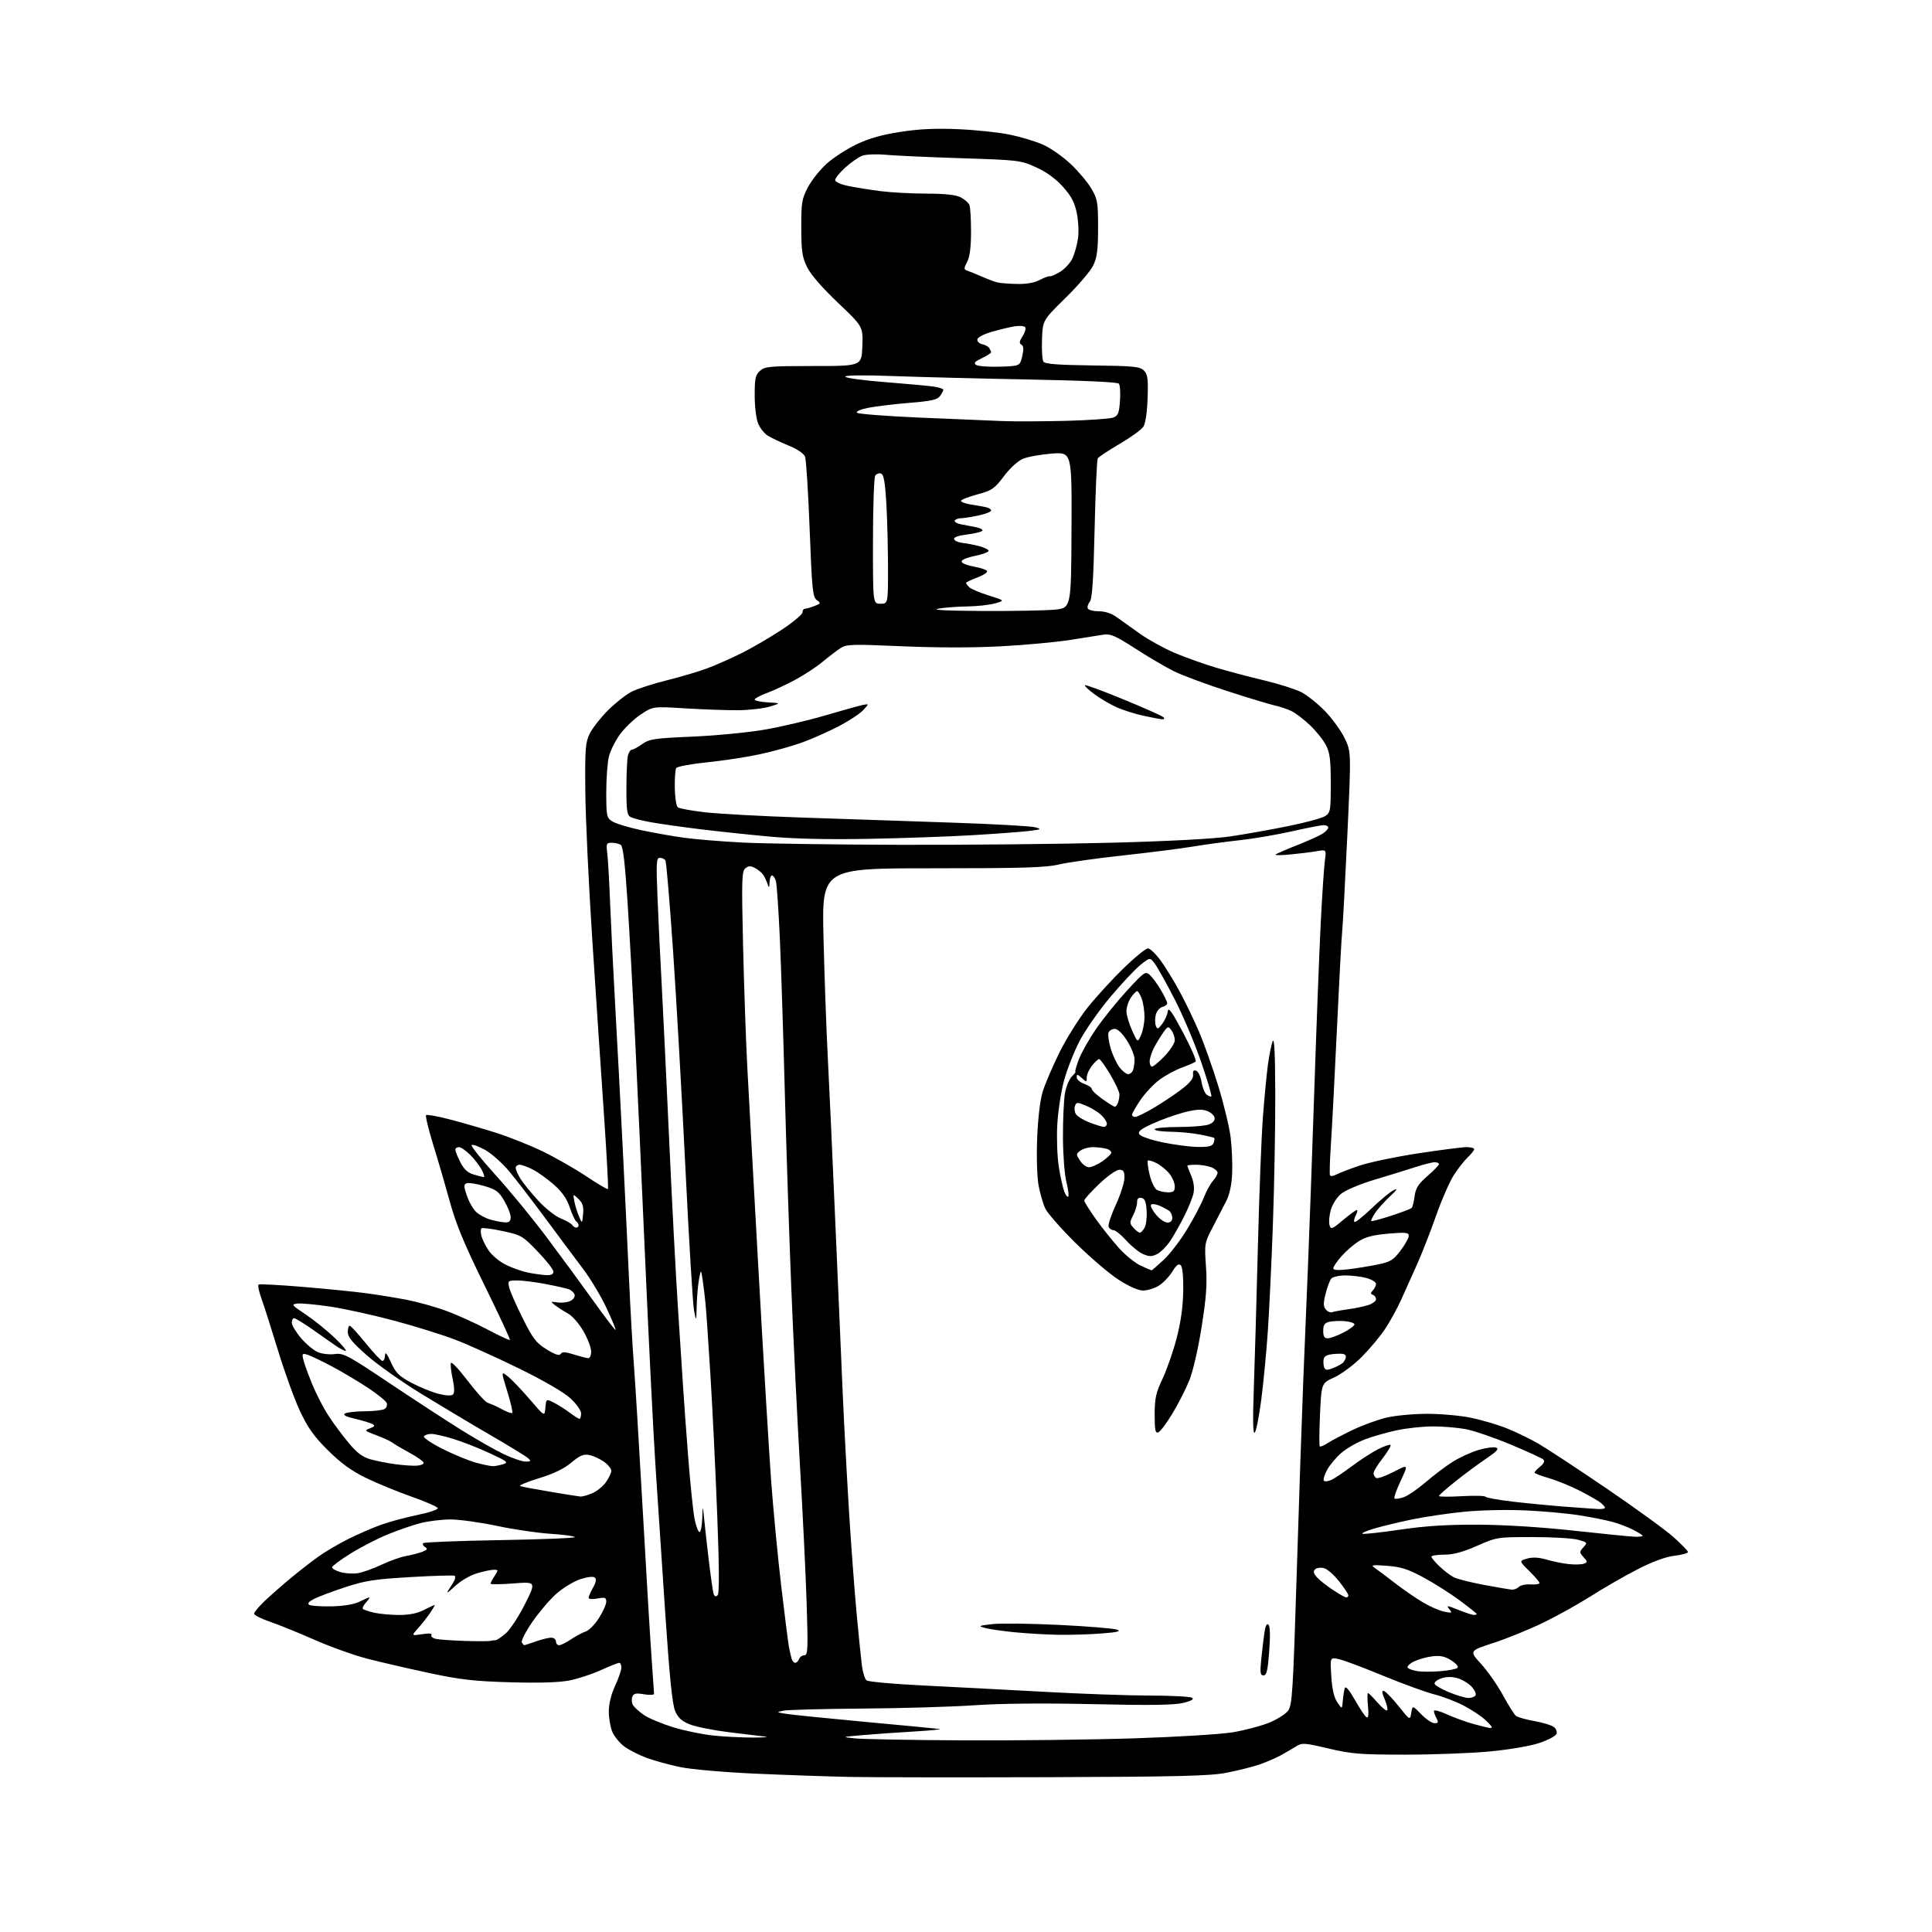 <?xml version="1.0" encoding="UTF-8" standalone="no"?>
<svg 
  version="1.1" 
  xmlns="http://www.w3.org/2000/svg" 
  xmlns:xlink="http://www.w3.org/1999/xlink" 
  xmlns:svg="http://www.w3.org/2000/svg"
  xmlns:rdf="http://www.w3.org/1999/02/22-rdf-syntax-ns#"
  xmlns:cc="http://creativecommons.org/ns#"
  xmlns:dc="http://purl.org/dc/elements/1.1/"
  viewBox="0 0 768 768"
  width="768"
  height="768"
>
<style>svg {background-color: white; }</style>"
<path stroke="none" fill="black" fill-rule="evenodd" d="M416.00,706.46C381.07,706.57 345.75,706.53 337.50,706.35C329.25,706.18 312.55,705.60 300.39,705.06C288.04,704.51 274.84,703.36 270.48,702.46C266.19,701.58 260.17,699.93 257.09,698.80C254.02,697.67 249.99,695.62 248.14,694.24C246.30,692.86 244.16,690.24 243.39,688.40C242.63,686.57 242.00,682.91 242.01,680.28C242.02,677.30 242.96,673.48 244.51,670.15C245.88,667.21 247.00,663.95 247.00,662.90C247.00,661.86 246.61,661.00 246.14,661.00C245.66,661.00 242.40,662.31 238.87,663.90C235.35,665.50 229.70,667.35 226.31,668.02C222.23,668.82 214.32,669.06 202.83,668.73C188.40,668.32 183.00,667.70 170.57,665.04C162.35,663.28 151.33,660.74 146.07,659.38C140.81,658.02 131.32,654.63 125.00,651.84C118.67,649.05 110.69,645.81 107.25,644.64C103.81,643.47 101.00,642.04 101.00,641.46C101.00,640.89 102.91,638.61 105.25,636.39C107.59,634.18 112.20,630.12 115.50,627.38C118.80,624.64 123.75,620.79 126.50,618.82C129.25,616.85 134.65,613.67 138.50,611.75C142.35,609.83 148.20,607.29 151.50,606.11C154.80,604.92 161.29,603.18 165.92,602.23C170.55,601.28 174.20,600.05 174.02,599.50C173.85,598.95 169.11,596.88 163.50,594.91C157.89,592.93 149.74,589.58 145.40,587.46C139.70,584.67 135.52,581.63 130.39,576.55C124.84,571.04 122.41,567.64 119.29,561.00C117.09,556.33 113.16,545.52 110.57,537.00C107.97,528.48 105.00,519.16 103.96,516.29C102.91,513.43 102.40,510.87 102.81,510.62C103.23,510.36 111.20,510.79 120.53,511.57C129.86,512.35 141.10,513.47 145.50,514.07C149.90,514.66 157.06,515.82 161.41,516.64C165.76,517.47 172.88,519.44 177.23,521.03C181.58,522.61 189.00,525.97 193.72,528.47C198.44,530.98 202.47,532.86 202.69,532.64C202.91,532.43 198.35,522.63 192.57,510.88C184.65,494.77 181.28,486.67 178.91,478.00C177.17,471.68 174.18,461.41 172.26,455.20C170.34,448.98 169.04,443.62 169.37,443.29C169.70,442.96 173.92,443.72 178.74,444.97C183.56,446.22 191.78,448.59 197.00,450.24C202.22,451.88 210.65,455.24 215.73,457.70C220.81,460.17 228.63,464.63 233.11,467.63C237.59,470.63 241.44,472.89 241.67,472.66C241.90,472.43 241.18,459.02 240.07,442.87C238.96,426.72 236.87,395.50 235.44,373.50C234.00,351.50 232.76,324.95 232.67,314.50C232.52,297.48 232.70,295.09 234.45,291.57C235.52,289.42 238.78,285.26 241.70,282.34C244.62,279.43 248.83,276.11 251.07,274.97C253.30,273.83 259.61,271.79 265.08,270.43C270.56,269.08 277.84,266.91 281.27,265.62C284.70,264.33 290.88,261.59 295.00,259.53C299.12,257.47 306.21,253.33 310.75,250.33C315.29,247.33 319.00,244.23 319.00,243.44C319.00,242.65 319.42,242.00 319.93,242.00C320.45,242.00 322.14,241.52 323.68,240.93C326.32,239.92 326.38,239.76 324.69,238.52C323.06,237.32 322.77,234.41 321.85,210.43C321.29,195.71 320.47,182.73 320.03,181.57C319.53,180.26 316.99,178.55 313.36,177.06C310.14,175.74 306.43,173.97 305.11,173.12C303.80,172.28 302.11,170.12 301.36,168.33C300.60,166.51 300.00,161.58 300.00,157.19C300.00,150.43 300.30,149.04 302.12,147.40C304.04,145.67 305.96,145.50 323.37,145.50C342.50,145.50 342.50,145.50 342.79,137.67C343.09,129.84 343.09,129.84 333.10,120.35C326.81,114.37 322.26,109.12 320.83,106.18C318.88,102.18 318.54,99.89 318.52,90.50C318.50,80.45 318.73,79.06 321.20,74.38C322.69,71.56 326.06,67.33 328.70,64.99C331.34,62.64 336.65,59.21 340.50,57.37C345.45,55.00 350.57,53.55 358.00,52.41C365.54,51.25 372.05,50.96 381.10,51.36C388.03,51.67 397.19,52.64 401.47,53.53C405.74,54.41 411.66,56.20 414.62,57.51C417.58,58.82 422.52,62.27 425.60,65.18C428.68,68.09 432.39,72.50 433.85,74.99C436.28,79.13 436.50,80.40 436.50,90.50C436.50,99.29 436.11,102.30 434.58,105.50C433.53,107.70 428.58,113.51 423.58,118.41C414.50,127.31 414.50,127.31 414.21,134.91C414.05,139.08 414.31,143.07 414.78,143.77C415.41,144.70 420.58,145.09 434.28,145.27C450.66,145.47 453.15,145.72 454.72,147.29C456.22,148.80 456.45,150.51 456.19,158.29C456.00,163.94 455.35,168.32 454.51,169.62C453.75,170.78 449.50,173.86 445.06,176.46C440.63,179.06 436.72,181.65 436.37,182.21C436.03,182.77 435.46,195.48 435.12,210.46C434.65,230.97 434.17,238.09 433.16,239.30C432.43,240.19 432.12,241.38 432.47,241.96C432.83,242.53 434.82,243.00 436.91,243.00C439.26,243.00 441.88,243.85 443.79,245.25C445.49,246.49 449.70,249.50 453.15,251.93C456.61,254.37 462.83,257.80 466.98,259.55C471.14,261.30 478.35,263.89 483.02,265.29C487.68,266.70 496.34,269.00 502.25,270.40C508.17,271.81 514.90,273.93 517.22,275.11C519.53,276.29 523.76,279.65 526.61,282.57C529.46,285.49 532.99,290.33 534.46,293.33C537.13,298.79 537.13,298.79 535.58,332.14C534.72,350.49 533.80,367.75 533.52,370.50C533.24,373.25 532.31,390.57 531.45,409.00C530.59,427.43 529.52,447.90 529.08,454.50C528.63,461.10 528.46,466.84 528.69,467.25C528.93,467.67 530.05,467.51 531.19,466.90C532.32,466.29 536.46,464.70 540.38,463.37C544.29,462.04 554.83,459.83 563.78,458.47C572.74,457.11 581.40,456.00 583.03,456.00C584.67,456.00 586.00,456.37 586.00,456.83C586.00,457.28 584.87,458.72 583.48,460.02C582.10,461.32 579.58,464.53 577.90,467.15C576.22,469.78 573.09,476.92 570.95,483.03C568.81,489.13 565.42,497.81 563.43,502.32C561.44,506.82 558.52,513.31 556.95,516.75C555.38,520.19 552.51,525.41 550.56,528.35C548.61,531.28 544.42,536.28 541.26,539.45C538.09,542.62 533.21,546.25 530.40,547.53C525.30,549.84 525.30,549.84 524.73,562.17C524.42,568.95 524.37,574.70 524.62,574.96C524.87,575.21 526.30,574.62 527.79,573.64C529.28,572.67 533.73,570.33 537.67,568.44C541.61,566.56 547.69,564.34 551.17,563.52C554.65,562.70 561.91,562.02 567.29,562.01C572.68,562.01 580.52,562.71 584.73,563.58C588.93,564.45 595.33,566.33 598.94,567.77C602.55,569.21 608.20,571.95 611.50,573.85C614.80,575.76 626.95,583.75 638.50,591.60C650.05,599.46 662.09,608.20 665.25,611.02C668.41,613.85 671.00,616.52 671.00,616.96C671.00,617.41 668.54,618.08 665.53,618.45C661.95,618.90 656.84,620.79 650.78,623.92C645.67,626.55 637.45,631.28 632.50,634.43C627.55,637.59 619.00,642.35 613.50,645.02C608.00,647.69 599.12,651.31 593.76,653.06C584.02,656.24 584.02,656.24 588.76,661.44C591.37,664.30 595.27,669.89 597.44,673.85C599.60,677.82 601.91,681.51 602.58,682.06C603.24,682.61 606.50,683.54 609.83,684.13C613.16,684.71 616.66,685.76 617.60,686.45C618.57,687.16 619.07,688.39 618.73,689.25C618.41,690.10 615.30,691.74 611.82,692.89C608.17,694.11 599.81,695.52 592.00,696.25C584.58,696.94 569.50,697.50 558.50,697.50C540.81,697.50 537.30,697.22 528.13,695.06C518.38,692.77 517.60,692.73 515.13,694.27C513.68,695.17 510.93,696.77 509.00,697.83C507.07,698.90 503.25,700.53 500.50,701.47C497.75,702.40 491.90,703.86 487.50,704.71C480.90,705.98 468.43,706.28 416.00,706.46zM383.00,691.82C403.62,691.92 434.23,691.56 451.00,691.01C467.77,690.47 485.32,689.40 490.00,688.62C494.68,687.85 501.16,686.14 504.41,684.83C507.66,683.52 511.12,681.33 512.09,679.97C513.67,677.76 514.02,672.04 515.45,626.00C516.33,597.67 517.49,563.25 518.04,549.50C518.59,535.75 519.47,514.38 519.99,502.00C520.50,489.62 521.61,458.80 522.45,433.50C523.29,408.20 524.44,378.27 525.01,367.00C525.58,355.73 526.32,344.52 526.66,342.10C527.27,337.69 527.27,337.69 523.39,338.37C521.25,338.74 516.58,339.32 513.00,339.66C509.43,340.00 506.73,340.03 507.00,339.73C507.27,339.42 511.10,337.75 515.50,336.02C519.90,334.28 524.51,332.20 525.75,331.41C526.99,330.61 528.00,329.51 528.00,328.98C528.00,328.44 527.20,328.00 526.23,328.00C525.26,328.00 519.54,329.11 513.52,330.47C507.50,331.83 498.05,333.44 492.54,334.03C487.02,334.63 478.68,335.76 474.00,336.55C469.32,337.33 456.95,338.90 446.50,340.04C436.05,341.17 424.57,342.79 421.00,343.63C415.68,344.89 406.56,345.16 370.59,345.16C326.68,345.15 326.68,345.15 327.36,372.83C327.73,388.05 328.48,409.05 329.02,419.50C329.57,429.95 330.91,459.43 332.01,485.00C333.10,510.57 334.45,541.85 335.02,554.50C335.58,567.15 336.72,588.30 337.54,601.50C338.36,614.70 339.71,632.70 340.53,641.50C341.35,650.30 342.30,659.63 342.64,662.23C342.98,664.84 343.80,667.42 344.46,667.97C345.12,668.52 355.30,669.44 367.08,670.01C378.86,670.59 400.43,671.72 415.00,672.52C429.57,673.33 448.48,674.00 457.00,674.01C465.52,674.02 473.10,674.41 473.83,674.88C474.75,675.45 473.66,676.10 470.40,676.92C466.89,677.80 457.43,677.94 434.57,677.43C414.69,676.99 397.74,677.15 387.50,677.86C378.70,678.47 358.68,679.07 343.00,679.18C327.32,679.30 313.15,679.67 311.50,680.01C308.52,680.62 308.53,680.63 312.50,681.28C314.70,681.64 328.88,683.08 344.00,684.48C359.12,685.87 372.40,687.14 373.50,687.30C374.60,687.46 369.88,687.91 363.00,688.32C356.12,688.72 346.90,689.38 342.50,689.77C334.50,690.48 334.50,690.48 340.00,691.05C343.02,691.37 362.38,691.71 383.00,691.82zM299.50,690.71C303.90,690.69 305.93,690.51 304.00,690.31C302.07,690.10 295.54,689.31 289.48,688.55C283.41,687.79 276.53,686.40 274.19,685.46C270.98,684.17 269.54,682.86 268.37,680.13C267.26,677.53 266.14,666.53 264.46,641.50C263.16,622.25 261.42,595.92 260.58,583.00C259.73,570.08 257.91,533.62 256.52,502.00C255.14,470.38 253.31,430.32 252.47,413.00C251.62,395.68 250.28,371.41 249.49,359.07C248.48,343.33 247.67,336.41 246.77,335.84C246.07,335.39 244.46,335.02 243.19,335.02C241.05,335.00 240.92,335.32 241.40,339.25C241.69,341.59 242.19,350.25 242.51,358.50C242.83,366.75 243.74,385.20 244.54,399.50C245.34,413.80 246.68,439.00 247.50,455.50C248.33,472.00 249.45,495.40 250.00,507.50C250.54,519.60 251.43,535.35 251.98,542.50C252.53,549.65 254.12,575.75 255.51,600.50C256.89,625.25 258.47,651.58 259.01,659.00C259.55,666.42 259.99,672.88 260.00,673.34C260.00,673.80 258.20,673.87 256.00,673.50C252.75,672.95 251.88,673.14 251.34,674.55C250.98,675.50 251.13,677.00 251.68,677.89C252.24,678.77 254.19,680.52 256.03,681.78C257.87,683.03 263.00,685.18 267.44,686.56C271.87,687.94 279.10,689.44 283.50,689.90C287.90,690.36 295.10,690.72 299.50,690.71zM592.25,686.93C592.66,686.97 593.00,686.79 593.00,686.54C593.00,686.29 591.78,684.95 590.29,683.57C588.80,682.19 585.09,679.73 582.04,678.11C578.99,676.49 573.62,674.42 570.09,673.52C566.57,672.61 557.34,669.24 549.59,666.04C541.84,662.83 533.98,659.89 532.11,659.50C528.72,658.78 528.72,658.78 529.21,666.33C529.54,671.47 530.30,674.78 531.60,676.69C533.50,679.50 533.50,679.50 533.79,676.00C533.95,674.08 534.31,671.84 534.59,671.03C534.92,670.10 536.38,671.83 538.59,675.74C540.51,679.15 542.57,682.24 543.18,682.61C543.95,683.09 544.13,681.75 543.79,678.15C543.52,675.32 543.52,673.00 543.79,673.00C544.06,673.00 545.75,674.69 547.54,676.75C549.33,678.81 551.08,680.23 551.41,679.90C551.75,679.58 551.32,677.62 550.46,675.55C549.25,672.67 549.19,671.89 550.19,672.22C550.91,672.45 553.52,675.17 556.00,678.27C560.50,683.90 560.50,683.90 561.00,680.88C561.50,677.87 561.50,677.87 564.95,681.43C566.84,683.40 569.22,685.00 570.23,685.00C571.74,685.00 571.88,684.65 571.04,683.07C570.47,682.00 570.00,680.68 570.00,680.12C570.00,679.57 572.36,680.19 575.25,681.51C578.14,682.83 582.98,684.58 586.00,685.39C589.02,686.20 591.84,686.90 592.25,686.93zM583.69,674.97C584.90,674.99 586.18,674.52 586.55,673.93C586.91,673.34 586.18,671.76 584.93,670.42C583.67,669.09 581.13,667.58 579.28,667.07C577.09,666.46 574.85,666.50 572.91,667.18C571.26,667.76 570.08,668.74 570.28,669.36C570.48,669.99 573.09,671.50 576.08,672.72C579.06,673.94 582.49,674.95 583.69,674.97zM502.27,666.00C500.96,666.00 500.83,664.96 501.40,659.25C501.78,655.54 502.35,650.78 502.68,648.69C503.07,646.18 503.61,645.21 504.26,645.86C504.88,646.48 504.98,650.46 504.53,656.42C503.96,664.08 503.50,666.00 502.27,666.00zM572.50,664.33C575.80,664.07 578.90,663.47 579.38,663.00C579.89,662.50 578.82,661.22 576.88,660.01C574.29,658.39 572.51,658.02 569.23,658.43C566.89,658.72 563.57,659.69 561.87,660.57C560.16,661.45 559.16,662.55 559.64,663.01C560.11,663.47 561.85,664.06 563.50,664.32C565.15,664.58 569.20,664.59 572.50,664.33zM316.10,661.00C316.63,661.00 317.32,660.33 317.64,659.50C317.95,658.67 318.91,658.00 319.76,658.00C321.14,658.00 321.24,655.61 320.65,637.20C320.28,625.77 319.10,601.35 318.02,582.95C316.95,564.55 315.38,532.62 314.55,512.00C313.72,491.38 312.56,456.27 311.97,434.00C311.39,411.73 310.50,384.27 310.00,373.00C309.49,361.73 308.79,351.49 308.43,350.25C308.06,349.01 307.37,348.00 306.88,348.00C306.40,348.00 305.96,349.24 305.90,350.75C305.82,353.03 305.69,353.16 305.15,351.50C304.79,350.40 304.05,348.78 303.50,347.90C302.95,347.01 301.46,345.75 300.19,345.08C298.34,344.11 297.55,344.13 296.28,345.18C294.87,346.35 294.77,349.71 295.38,375.80C295.76,391.91 296.50,413.33 297.02,423.39C297.54,433.44 299.56,469.99 301.49,504.59C303.42,539.19 305.69,576.95 306.53,588.50C307.38,600.05 309.18,618.95 310.55,630.50C311.91,642.05 313.28,652.85 313.59,654.50C313.90,656.15 314.37,658.29 314.64,659.25C314.91,660.21 315.57,661.00 316.10,661.00zM208.43,654.00C208.61,654.00 210.66,653.33 213.00,652.50C215.34,651.67 218.09,651.00 219.13,651.00C220.16,651.00 221.00,651.67 221.00,652.50C221.00,653.33 221.57,654.00 222.27,654.00C222.97,654.00 225.10,652.94 227.02,651.64C228.93,650.34 231.55,648.95 232.83,648.55C234.11,648.14 236.48,645.74 238.08,643.21C239.69,640.68 241.00,637.75 241.00,636.69C241.00,635.05 240.51,634.87 237.50,635.43C235.47,635.82 234.00,635.69 234.00,635.13C234.00,634.60 234.78,632.80 235.74,631.12C236.89,629.13 237.15,627.76 236.49,627.14C235.87,626.55 233.71,626.79 230.67,627.77C227.98,628.65 223.70,631.26 221.03,633.66C218.39,636.04 214.10,641.10 211.50,644.90C208.90,648.71 207.07,652.31 207.44,652.91C207.81,653.51 208.26,654.00 208.43,654.00zM194.83,652.29C195.56,652.13 196.54,652.00 197.01,652.00C197.47,652.00 199.26,650.81 200.98,649.36C202.71,647.91 206.15,642.67 208.64,637.73C213.16,628.73 213.16,628.73 204.08,629.44C199.09,629.83 195.00,629.88 195.00,629.54C195.00,629.20 195.73,627.82 196.62,626.46C198.14,624.13 198.12,624.00 196.27,624.00C195.20,624.00 192.15,624.65 189.50,625.45C186.72,626.29 182.99,628.50 180.66,630.70C177.98,633.22 177.20,633.66 178.33,632.00C179.26,630.62 180.30,628.92 180.64,628.21C180.97,627.50 181.02,626.69 180.75,626.41C180.47,626.14 172.65,626.36 163.37,626.90C148.89,627.75 145.18,628.32 137.19,630.95C132.08,632.63 126.50,634.73 124.80,635.60C122.69,636.69 122.10,637.44 122.94,637.96C123.62,638.38 127.63,638.64 131.86,638.55C136.75,638.43 140.79,637.75 142.93,636.68C144.79,635.76 146.53,635.00 146.81,635.00C147.08,635.00 146.49,635.90 145.49,637.01C144.50,638.11 143.94,639.27 144.26,639.59C144.58,639.91 146.56,640.57 148.67,641.06C150.78,641.55 155.22,641.96 158.54,641.98C162.64,641.99 165.83,641.36 168.50,640.00C170.66,638.90 172.58,638.00 172.78,638.00C172.98,638.00 172.13,639.46 170.91,641.25C169.68,643.04 167.51,645.80 166.09,647.38C163.50,650.27 163.50,650.27 167.82,649.61C170.59,649.19 171.93,649.31 171.53,649.95C171.19,650.49 171.95,651.18 173.21,651.47C174.47,651.76 179.55,652.13 184.50,652.29C189.45,652.44 194.10,652.44 194.83,652.29zM421.00,649.86C416.32,649.79 408.54,649.35 403.71,648.88C398.87,648.42 393.47,647.65 391.71,647.17C388.69,646.36 388.85,646.27 394.50,645.61C397.80,645.23 409.76,645.37 421.08,645.93C432.40,646.48 442.72,647.33 444.01,647.81C445.80,648.47 444.34,648.83 437.93,649.33C433.29,649.69 425.68,649.93 421.00,649.86zM585.75,641.95C586.44,641.98 587.00,641.82 587.00,641.59C587.00,641.37 583.96,638.94 580.25,636.19C576.54,633.44 570.06,629.33 565.86,627.06C559.67,623.73 556.92,622.85 551.36,622.43C545.55,622.00 544.79,622.12 546.41,623.21C547.45,623.92 551.05,626.62 554.41,629.22C557.76,631.81 562.80,635.30 565.62,636.96C568.44,638.63 572.26,640.30 574.12,640.67C577.23,641.28 577.39,641.20 576.09,639.62C574.84,638.10 575.24,638.14 579.59,639.90C582.29,640.99 585.06,641.92 585.75,641.95zM285.28,634.12C285.97,633.43 285.92,623.17 285.11,602.30C284.46,585.36 283.27,560.70 282.46,547.50C281.65,534.30 280.74,521.02 280.44,518.00C280.14,514.98 279.61,510.70 279.27,508.50C278.64,504.50 278.64,504.50 277.88,508.50C277.46,510.70 277.04,515.42 276.95,519.00C276.78,525.50 276.78,525.50 275.90,521.00C275.41,518.52 273.87,493.10 272.47,464.50C271.07,435.90 268.85,396.88 267.54,377.78C266.23,358.68 264.87,342.59 264.52,342.03C264.17,341.46 263.17,341.00 262.30,341.00C260.90,341.00 260.80,342.83 261.39,357.25C261.75,366.19 262.49,381.60 263.04,391.50C263.58,401.40 264.92,429.30 266.02,453.50C267.11,477.70 268.68,507.62 269.50,520.00C270.31,532.38 271.24,546.55 271.55,551.50C271.86,556.45 272.78,569.05 273.59,579.50C274.40,589.95 275.53,600.86 276.10,603.75C276.67,606.64 277.56,609.00 278.07,609.00C278.58,609.00 279.08,606.41 279.17,603.25C279.30,598.84 279.42,598.43 279.68,601.50C279.87,603.70 280.73,611.51 281.59,618.85C282.44,626.19 283.39,632.86 283.70,633.67C284.08,634.66 284.59,634.81 285.28,634.12zM535.17,635.00C535.63,635.00 536.00,634.62 536.00,634.16C536.00,633.70 534.36,631.22 532.35,628.65C530.35,626.07 527.61,623.69 526.28,623.36C524.94,623.02 523.36,623.24 522.75,623.85C521.95,624.65 522.15,625.51 523.50,627.00C524.52,628.12 527.37,630.38 529.85,632.02C532.32,633.66 534.72,635.00 535.17,635.00zM601.05,631.91C601.90,631.96 603.14,631.46 603.80,630.80C604.47,630.13 606.58,629.70 608.50,629.83C610.43,629.96 611.99,629.71 611.98,629.28C611.97,628.85 610.14,626.70 607.90,624.50C603.84,620.50 603.84,620.50 607.03,619.57C609.25,618.93 611.65,619.06 614.86,619.99C617.41,620.73 621.42,621.53 623.76,621.77C626.11,622.01 628.76,621.92 629.65,621.58C631.12,621.02 631.10,620.77 629.48,618.98C627.78,617.10 627.77,616.91 629.43,615.07C631.12,613.21 631.05,613.11 627.34,612.08C625.23,611.49 617.11,611.01 609.30,611.01C595.25,611.00 595.01,611.04 587.14,614.50C581.45,617.00 577.72,618.00 574.09,618.00C571.29,618.00 569.00,618.36 569.00,618.80C569.00,619.25 570.46,620.99 572.25,622.68C574.04,624.38 576.58,626.32 577.90,626.99C579.22,627.67 584.62,629.04 589.90,630.02C595.18,631.01 600.20,631.85 601.05,631.91zM142.00,625.40C143.93,625.13 148.20,623.63 151.50,622.07C154.80,620.51 159.24,618.92 161.36,618.55C163.48,618.17 166.39,617.42 167.82,616.88C169.88,616.09 170.13,615.70 169.00,615.00C168.20,614.51 167.87,613.80 168.25,613.42C168.63,613.04 182.44,612.50 198.94,612.22C215.44,611.94 228.74,611.40 228.50,611.01C228.26,610.62 223.89,610.03 218.78,609.70C213.68,609.37 204.10,607.96 197.50,606.56C190.90,605.16 182.64,604.01 179.14,604.01C175.65,604.00 170.22,604.66 167.09,605.48C163.95,606.29 158.05,608.33 153.97,610.01C149.89,611.69 143.28,615.11 139.28,617.61C135.28,620.10 132.00,622.55 132.00,623.04C132.00,623.54 133.46,624.38 135.25,624.91C137.04,625.45 140.07,625.66 142.00,625.40zM649.75,610.87C651.54,610.94 653.00,610.78 653.00,610.52C653.00,610.26 651.31,609.18 649.24,608.12C647.18,607.07 643.47,605.65 640.99,604.98C638.52,604.30 632.67,603.13 628.00,602.38C623.33,601.63 613.65,600.74 606.50,600.41C599.11,600.07 588.54,600.30 582.00,600.95C575.67,601.57 566.37,602.95 561.32,604.00C556.26,605.05 549.51,606.67 546.32,607.61C543.12,608.54 541.01,609.48 541.63,609.70C542.25,609.91 549.00,609.17 556.63,608.05C566.60,606.58 575.28,606.03 587.50,606.08C597.95,606.13 612.60,607.04 625.50,608.45C637.05,609.71 647.96,610.80 649.75,610.87zM635.25,599.86C636.76,599.94 638.00,599.71 638.00,599.36C638.00,599.01 637.21,598.10 636.25,597.33C635.29,596.57 631.58,594.44 628.00,592.60C624.42,590.76 618.91,588.51 615.75,587.60C612.59,586.69 610.00,585.69 610.00,585.38C610.00,585.07 611.01,583.99 612.25,582.98C613.73,581.77 614.16,580.81 613.50,580.18C612.95,579.66 607.09,576.97 600.48,574.21C593.87,571.44 585.80,568.69 582.55,568.09C579.29,567.49 573.45,567.01 569.57,567.02C565.68,567.03 559.35,567.70 555.50,568.50C551.65,569.31 545.94,570.92 542.82,572.08C539.69,573.24 535.40,575.68 533.28,577.49C531.16,579.31 528.56,582.39 527.51,584.36C526.45,586.32 525.90,588.24 526.29,588.62C526.68,589.01 528.01,588.86 529.25,588.29C530.49,587.72 534.20,585.23 537.50,582.75C540.80,580.28 545.46,577.27 547.85,576.06C550.24,574.85 552.44,574.11 552.75,574.41C553.05,574.71 551.65,577.07 549.65,579.65C547.64,582.22 546.00,584.90 546.00,585.61C546.00,586.31 546.47,587.17 547.04,587.52C547.61,587.88 550.73,586.78 553.98,585.09C559.89,582.02 559.89,582.02 556.83,588.56C555.14,592.16 554.02,595.35 554.33,595.66C554.64,595.98 556.29,595.75 557.98,595.16C559.68,594.57 563.64,591.86 566.78,589.15C569.93,586.43 574.75,582.80 577.50,581.07C580.25,579.34 584.89,577.22 587.80,576.37C590.72,575.52 593.84,575.11 594.73,575.45C595.96,575.92 595.03,576.96 590.93,579.71C587.94,581.72 582.46,585.77 578.75,588.72C575.04,591.67 572.00,594.35 572.00,594.68C572.00,595.01 576.06,595.05 581.02,594.76C585.98,594.48 590.24,594.57 590.48,594.97C590.73,595.37 595.56,596.24 601.22,596.91C606.87,597.57 616.23,598.48 622.00,598.92C627.77,599.36 633.74,599.78 635.25,599.86zM230.78,594.91C231.49,594.96 233.56,594.38 235.38,593.61C237.21,592.85 239.67,590.87 240.85,589.21C242.03,587.55 243.00,585.50 243.00,584.66C243.00,583.82 241.69,582.20 240.08,581.06C238.48,579.92 235.87,578.72 234.28,578.41C231.96,577.94 230.55,578.53 227.11,581.41C224.19,583.85 220.07,585.84 214.16,587.65C209.40,589.11 206.09,590.51 206.82,590.76C207.54,591.01 212.94,592.02 218.82,593.01C224.69,594.00 230.08,594.86 230.78,594.91zM165.50,582.64C167.15,582.56 168.46,582.05 168.41,581.50C168.37,580.95 165.84,579.15 162.80,577.50C159.76,575.85 156.65,574.01 155.89,573.42C155.12,572.83 152.28,571.52 149.56,570.52C144.89,568.79 144.75,568.64 147.06,567.78C149.02,567.05 149.20,566.71 148.00,566.06C147.18,565.62 144.09,564.69 141.14,564.00C137.46,563.14 136.21,562.48 137.14,561.89C137.89,561.42 141.43,561.02 145.00,561.00C148.57,560.98 152.13,560.57 152.90,560.09C153.66,559.60 154.04,558.54 153.73,557.73C153.42,556.92 150.09,554.22 146.33,551.72C142.57,549.23 136.12,545.39 132.00,543.19C127.88,541.00 123.47,538.90 122.21,538.52C120.11,537.90 119.98,538.07 120.63,540.67C121.01,542.23 122.61,546.61 124.18,550.41C125.74,554.21 128.66,559.84 130.67,562.91C132.68,565.99 136.30,570.85 138.72,573.73C141.97,577.60 144.20,579.25 147.31,580.11C149.61,580.75 153.97,581.61 157.00,582.02C160.03,582.44 163.85,582.72 165.50,582.64zM196.00,582.83C196.82,582.82 198.62,582.46 200.00,582.05C202.25,581.38 201.71,580.94 194.64,577.66C190.31,575.65 183.85,573.11 180.28,572.01C176.71,570.90 172.74,570.00 171.45,570.00C170.17,570.00 168.85,570.44 168.52,570.97C168.19,571.50 171.56,573.77 176.00,576.00C180.44,578.23 186.42,580.69 189.29,581.46C192.15,582.24 195.18,582.85 196.00,582.83zM208.96,581.00C211.08,581.00 211.22,580.81 209.96,579.67C209.16,578.94 202.43,574.82 195.00,570.50C187.57,566.19 175.20,558.80 167.50,554.08C159.80,549.36 150.07,542.49 145.88,538.81C140.11,533.74 138.25,531.49 138.25,529.56C138.25,528.15 138.59,527.00 139.01,527.00C139.43,527.00 142.32,530.15 145.43,534.00C148.54,537.85 151.52,541.00 152.04,541.00C152.57,541.00 153.03,539.99 153.06,538.75C153.10,537.16 153.79,537.98 155.40,541.53C157.34,545.79 158.59,547.03 163.60,549.70C166.84,551.43 171.67,553.39 174.31,554.06C177.40,554.83 179.48,554.92 180.09,554.31C180.71,553.69 180.65,551.48 179.94,548.17C179.33,545.33 179.01,542.46 179.23,541.81C179.45,541.16 182.39,544.25 185.76,548.69C189.14,553.12 192.71,557.10 193.70,557.54C194.69,557.97 195.72,558.38 196.00,558.46C196.28,558.53 198.00,559.39 199.84,560.37C201.68,561.35 203.40,561.93 203.66,561.67C203.92,561.41 203.02,557.55 201.65,553.09C199.15,544.98 199.15,544.98 201.98,547.24C203.53,548.48 207.43,552.57 210.65,556.33C216.50,563.17 216.50,563.17 216.81,559.59C217.12,556.01 217.12,556.01 220.31,557.65C222.06,558.56 224.89,560.35 226.59,561.65C228.30,562.94 229.98,564.00 230.34,564.00C230.70,564.00 231.00,563.05 231.00,561.88C231.00,560.68 229.17,558.08 226.75,555.85C224.16,553.46 216.21,548.84 206.40,544.03C197.54,539.69 186.21,534.57 181.22,532.64C176.24,530.71 165.29,527.29 156.90,525.04C148.50,522.78 136.99,520.25 131.31,519.40C125.63,518.56 119.75,518.01 118.24,518.18C115.66,518.48 115.85,518.73 121.49,522.50C124.78,524.70 129.95,528.86 132.98,531.75C136.01,534.64 138.00,537.00 137.39,537.00C136.79,537.00 134.77,535.90 132.90,534.56C131.03,533.22 126.86,530.30 123.64,528.06C120.41,525.83 117.37,524.00 116.89,524.00C116.40,524.00 116.00,524.82 116.00,525.82C116.00,526.82 117.66,529.58 119.69,531.95C121.71,534.32 124.72,536.82 126.36,537.51C128.00,538.20 131.02,538.54 133.08,538.26C136.52,537.80 138.20,538.69 154.65,549.70C164.47,556.27 177.36,564.68 183.30,568.39C189.25,572.10 196.90,576.46 200.30,578.07C203.71,579.68 207.61,581.00 208.96,581.00zM460.43,569.39C459.27,569.84 459.00,568.53 459.00,562.32C459.00,555.86 459.48,553.69 462.12,548.10C463.83,544.47 466.36,537.23 467.72,532.00C469.38,525.64 470.25,519.46 470.35,513.30C470.44,507.64 470.07,503.67 469.38,502.98C468.55,502.15 467.66,502.81 465.98,505.53C464.73,507.55 462.31,510.06 460.60,511.10C458.90,512.14 456.11,512.99 454.41,513.00C452.48,513.00 448.84,511.40 444.65,508.70C440.98,506.34 433.28,499.77 427.55,494.10C421.82,488.43 416.41,482.28 415.54,480.44C414.66,478.60 413.46,474.48 412.86,471.29C412.24,467.97 412.00,459.97 412.29,452.50C412.60,444.56 413.45,437.36 414.47,434.00C415.40,430.98 418.40,423.94 421.15,418.37C423.90,412.80 428.99,404.70 432.46,400.37C435.94,396.04 442.38,389.01 446.78,384.75C451.17,380.49 455.46,377.00 456.30,377.00C457.14,377.00 459.41,379.15 461.34,381.78C463.26,384.40 466.72,390.03 469.01,394.29C471.31,398.54 474.76,405.73 476.69,410.26C478.62,414.79 482.01,424.35 484.22,431.50C486.42,438.65 488.66,447.88 489.18,452.00C489.69,456.12 489.97,462.65 489.80,466.50C489.59,471.07 488.76,474.89 487.42,477.50C486.29,479.70 483.87,484.37 482.05,487.88C478.81,494.13 478.76,494.43 479.39,503.38C479.90,510.52 479.52,515.75 477.66,527.50C476.29,536.17 474.23,545.13 472.76,548.74C471.38,552.18 468.36,558.10 466.05,561.91C463.75,565.72 461.22,569.08 460.43,569.39zM498.77,569.50C498.07,570.18 497.96,564.67 498.41,552.00C498.78,541.83 499.50,516.45 500.03,495.61C500.55,474.76 501.45,451.59 502.02,444.11C502.59,436.62 503.48,427.32 503.99,423.43C504.51,419.55 505.37,415.27 505.90,413.93C506.57,412.25 506.89,418.76 506.94,435.10C506.97,448.08 506.55,471.26 506.00,486.60C505.45,501.95 504.53,521.25 503.96,529.50C503.39,537.75 502.22,549.90 501.36,556.50C500.50,563.10 499.34,568.95 498.77,569.50zM529.68,543.93C531.20,543.36 533.01,542.41 533.72,541.82C534.42,541.23 535.00,540.11 535.00,539.32C535.00,538.25 533.92,537.96 530.76,538.19C527.61,538.42 526.43,538.97 526.17,540.31C525.99,541.30 526.08,542.76 526.38,543.55C526.81,544.68 527.51,544.76 529.68,543.93zM233.75,539.90C234.47,539.96 235.00,538.84 234.99,537.25C234.99,535.74 233.60,532.10 231.92,529.16C230.24,526.23 227.49,523.08 225.82,522.16C224.15,521.25 221.85,519.78 220.71,518.90C218.70,517.34 218.73,517.31 221.71,517.74C223.39,517.99 225.71,517.69 226.85,517.08C228.02,516.45 228.69,515.36 228.39,514.56C228.09,513.79 227.09,512.87 226.17,512.51C225.25,512.16 221.12,511.22 217.00,510.44C212.88,509.65 207.76,509.00 205.64,509.00C201.95,509.00 201.81,509.12 202.40,511.75C202.74,513.26 205.15,518.76 207.76,523.98C211.89,532.23 213.13,533.84 217.32,536.42C220.76,538.53 222.36,539.04 222.88,538.20C223.43,537.30 224.67,537.35 228.05,538.41C230.50,539.17 233.06,539.85 233.75,539.90zM527.79,532.00C528.77,532.00 531.55,530.99 533.96,529.75C536.37,528.51 538.37,527.05 538.42,526.50C538.46,525.95 536.74,525.36 534.60,525.18C532.45,525.00 529.64,525.13 528.35,525.45C526.54,525.90 526.00,526.73 526.00,529.02C526.00,531.22 526.47,532.00 527.79,532.00zM244.68,528.65C244.87,528.47 243.24,524.53 241.08,519.91C238.91,515.28 234.74,508.33 231.82,504.46C228.89,500.59 222.22,491.64 217.00,484.58C211.78,477.51 205.25,469.03 202.50,465.72C199.75,462.41 195.40,458.53 192.83,457.10C190.26,455.67 187.85,454.81 187.48,455.19C187.11,455.56 191.38,460.91 196.98,467.08C202.59,473.25 211.76,484.42 217.36,491.90C222.97,499.38 231.34,510.78 235.96,517.24C240.57,523.70 244.50,528.83 244.68,528.65zM529.53,521.63C530.20,521.37 532.94,520.86 535.62,520.50C538.30,520.14 541.96,519.39 543.75,518.84C545.54,518.29 547.00,517.24 547.00,516.51C547.00,515.77 546.44,514.96 545.75,514.71C544.75,514.34 544.75,513.99 545.75,512.92C546.44,512.20 547.00,511.04 547.00,510.35C547.00,509.66 545.31,508.63 543.25,508.05C541.19,507.48 537.42,507.01 534.87,507.01C532.33,507.00 529.77,507.57 529.20,508.26C528.62,508.96 527.61,511.66 526.95,514.27C526.00,518.04 526.02,519.32 527.04,520.55C527.74,521.40 528.87,521.88 529.53,521.63zM217.25,506.89C219.07,506.96 220.00,506.50 220.00,505.51C220.00,504.69 217.19,501.09 213.75,497.51C207.72,491.24 207.23,490.95 199.74,489.35C195.47,488.43 191.71,487.96 191.37,488.30C191.03,488.63 191.03,489.97 191.35,491.26C191.68,492.56 192.97,495.17 194.22,497.06C195.48,498.95 198.56,501.52 201.08,502.77C203.59,504.02 207.64,505.44 210.08,505.91C212.51,506.39 215.74,506.83 217.25,506.89zM457.77,504.98C457.92,504.99 460.07,503.13 462.54,500.85C465.02,498.57 469.24,493.06 471.93,488.60C474.62,484.15 477.61,478.48 478.56,476.00C479.52,473.52 481.14,470.57 482.15,469.44C483.17,468.30 484.00,466.83 484.00,466.16C484.00,465.50 482.85,464.51 481.43,463.98C480.02,463.44 477.32,463.00 475.43,463.00C473.55,463.00 472.00,463.17 472.00,463.38C472.00,463.59 472.70,465.43 473.56,467.48C474.55,469.86 474.87,472.34 474.43,474.35C474.06,476.08 472.41,480.17 470.77,483.43C469.13,486.69 466.63,491.11 465.22,493.25C463.80,495.38 461.48,497.73 460.05,498.47C457.95,499.56 456.90,499.58 454.48,498.56C452.84,497.87 449.81,495.43 447.75,493.15C445.69,490.87 443.38,489.00 442.61,489.00C441.84,489.00 440.98,488.39 440.69,487.65C440.41,486.90 441.70,482.97 443.57,478.90C445.44,474.83 446.97,470.04 446.98,468.25C447.00,465.62 446.60,465.00 444.93,465.00C443.77,465.00 440.23,467.50 436.93,470.65C433.67,473.76 431.00,476.72 431.00,477.22C431.00,477.73 433.05,481.01 435.55,484.52C438.05,488.03 442.21,493.24 444.78,496.10C447.35,498.96 451.27,502.12 453.48,503.13C455.69,504.13 457.62,504.97 457.77,504.98zM535.75,504.59C538.91,504.22 544.18,503.37 547.46,502.71C552.71,501.64 553.80,500.99 556.71,497.17C558.52,494.79 560.00,492.14 560.00,491.28C560.00,489.93 558.87,489.81 551.93,490.39C546.02,490.88 542.88,491.68 540.14,493.41C538.09,494.70 534.97,497.41 533.21,499.42C531.44,501.43 530.00,503.56 530.00,504.16C530.00,504.91 531.84,505.04 535.75,504.59zM453.12,490.00C453.57,490.00 454.42,489.08 455.02,487.97C455.62,486.85 455.97,483.81 455.80,481.22C455.58,477.68 455.07,476.44 453.75,476.19C452.53,475.95 452.00,476.49 452.00,477.98C452.00,479.14 451.29,481.47 450.43,483.14C448.98,485.94 448.99,486.33 450.58,488.09C451.53,489.14 452.67,490.00 453.12,490.00zM533.88,485.00C536.49,482.80 538.95,481.00 539.35,481.00C539.75,481.00 539.57,481.94 538.95,483.09C538.34,484.23 538.10,485.43 538.41,485.75C538.73,486.07 541.81,483.63 545.25,480.33C548.69,477.03 552.62,473.77 554.00,473.10C555.81,472.20 555.38,472.92 552.43,475.69C550.19,477.79 547.55,480.76 546.55,482.29C545.55,483.81 544.90,485.21 545.11,485.39C545.33,485.57 548.88,484.62 553.00,483.28C557.12,481.94 560.80,480.54 561.16,480.17C561.52,479.80 562.05,477.70 562.33,475.50C562.74,472.31 563.77,470.69 567.43,467.50C569.95,465.30 572.01,463.16 572.01,462.75C572.00,462.34 571.24,462.00 570.32,462.00C569.40,462.00 565.91,462.88 562.57,463.96C559.23,465.04 551.91,467.31 546.29,468.99C540.36,470.78 534.81,473.13 533.06,474.60C531.33,476.06 529.58,478.85 528.97,481.12C528.38,483.31 528.18,485.98 528.52,487.05C529.08,488.83 529.55,488.65 533.88,485.00zM229.06,488.00C229.58,488.00 230.00,487.58 230.00,487.06C230.00,486.54 229.58,485.86 229.08,485.55C228.57,485.23 227.41,482.74 226.50,480.01C225.33,476.49 223.49,473.84 220.18,470.92C217.60,468.65 213.83,465.94 211.79,464.90C209.75,463.85 207.39,463.00 206.54,463.00C205.69,463.00 205.00,463.56 205.00,464.25C205.01,464.94 205.83,466.85 206.84,468.50C207.85,470.15 211.00,474.04 213.84,477.14C216.72,480.29 220.73,483.48 222.92,484.35C225.07,485.21 227.12,486.38 227.47,486.96C227.83,487.53 228.54,488.00 229.06,488.00zM200.75,485.91C202.42,485.98 203.00,485.44 203.00,483.84C203.00,482.65 201.86,479.73 200.47,477.36C198.29,473.63 197.18,472.82 192.42,471.43C189.38,470.55 186.26,470.07 185.49,470.37C184.30,470.82 184.31,471.56 185.60,475.33C186.42,477.76 188.09,480.67 189.30,481.79C190.51,482.92 193.07,484.28 195.00,484.83C196.93,485.37 199.51,485.86 200.75,485.91zM231.78,482.60C232.06,479.58 231.64,478.22 229.94,476.60C227.75,474.50 227.75,474.50 228.30,477.50C228.61,479.15 229.43,481.85 230.14,483.50C231.42,486.50 231.42,486.50 231.78,482.60zM464.09,486.00C465.29,486.00 466.00,485.30 466.00,484.12C466.00,483.09 465.44,481.83 464.75,481.32C464.06,480.81 462.28,479.87 460.79,479.23C459.29,478.60 457.83,478.47 457.53,478.95C457.23,479.44 458.15,481.22 459.58,482.92C461.01,484.61 463.04,486.00 464.09,486.00zM424.64,475.69C424.96,475.37 424.63,472.72 423.90,469.80C423.16,466.87 422.56,458.92 422.54,452.00C422.52,445.12 422.87,437.33 423.32,434.68C423.77,432.03 425.01,428.99 426.07,427.93C427.13,426.87 427.78,426.00 427.50,426.00C427.23,426.00 427.84,423.80 428.86,421.12C429.88,418.43 433.02,412.90 435.84,408.82C438.66,404.75 444.18,397.93 448.10,393.66C454.92,386.26 455.33,385.99 457.11,387.60C458.14,388.53 460.11,391.22 461.49,393.57C462.87,395.93 464.00,398.29 464.00,398.81C464.00,399.34 463.12,400.00 462.05,400.28C460.97,400.56 459.80,401.96 459.44,403.39C459.08,404.82 459.09,406.78 459.45,407.74C460.05,409.29 460.33,409.21 462.01,406.99C463.05,405.62 464.04,403.40 464.20,402.05C464.43,400.13 465.78,401.99 470.28,410.46C473.46,416.44 475.71,421.63 475.28,422.00C474.85,422.37 472.33,423.47 469.69,424.44C467.04,425.42 462.99,427.64 460.69,429.39C458.38,431.14 455.04,434.74 453.25,437.40C451.46,440.05 450.00,442.63 450.00,443.11C450.00,443.60 450.57,444.00 451.27,444.00C451.97,444.00 455.30,442.37 458.66,440.38C462.03,438.39 466.97,435.09 469.64,433.05C473.09,430.41 474.43,428.72 474.27,427.21C474.10,425.68 474.46,425.24 475.52,425.65C476.34,425.96 477.29,427.96 477.63,430.09C477.97,432.22 478.88,434.48 479.65,435.12C480.42,435.76 481.26,436.07 481.53,435.80C481.79,435.54 479.94,429.30 477.40,421.93C474.87,414.57 470.12,403.36 466.84,397.02C463.57,390.68 460.05,384.38 459.02,383.02C457.14,380.54 457.14,380.54 453.32,383.59C451.22,385.27 445.83,391.01 441.35,396.35C436.87,401.68 431.38,409.54 429.16,413.80C426.94,418.07 424.16,425.15 422.97,429.53C421.79,433.91 420.58,441.77 420.29,447.00C419.99,452.23 420.26,459.73 420.87,463.68C421.49,467.63 422.46,472.08 423.03,473.57C423.59,475.06 424.32,476.01 424.64,475.69zM464.25,473.97C466.48,473.99 467.00,473.56 467.00,471.63C467.00,470.33 466.06,468.08 464.91,466.61C463.76,465.15 461.47,463.26 459.82,462.41C458.17,461.55 456.58,461.09 456.29,461.37C456.01,461.66 456.32,464.17 456.99,466.95C457.66,469.74 458.94,472.45 459.85,472.98C460.76,473.51 462.74,473.95 464.25,473.97zM192.28,467.91C192.70,467.96 192.38,466.70 191.55,465.11C190.73,463.51 188.66,460.81 186.95,459.11C185.24,457.40 183.21,456.00 182.42,456.00C181.64,456.00 181.00,456.47 181.00,457.04C181.00,457.61 181.90,459.85 183.01,462.01C184.44,464.82 185.94,466.21 188.26,466.88C190.04,467.40 191.85,467.86 192.28,467.91zM432.88,464.00C433.88,464.00 436.20,462.99 438.03,461.75C439.85,460.51 441.51,458.99 441.71,458.38C441.92,457.76 441.05,456.98 439.79,456.64C438.53,456.30 436.12,456.02 434.44,456.01C432.76,456.01 430.53,456.62 429.50,457.38C427.70,458.69 427.69,458.88 429.33,461.38C430.27,462.82 431.87,464.00 432.88,464.00zM476.14,455.93C480.50,455.98 481.93,455.63 482.42,454.36C482.76,453.45 482.89,452.56 482.70,452.36C482.50,452.17 479.91,451.55 476.92,450.98C473.94,450.41 468.69,449.91 465.25,449.88C461.81,449.85 459.00,449.42 459.00,448.91C459.00,448.41 463.25,448.00 468.43,448.00C473.62,448.00 479.06,447.55 480.51,447.00C482.21,446.35 483.03,445.38 482.81,444.27C482.63,443.32 481.22,442.10 479.68,441.56C477.62,440.83 475.19,441.01 470.56,442.22C467.10,443.13 461.50,445.14 458.14,446.69C453.37,448.88 452.22,449.82 452.93,450.94C453.44,451.73 457.60,453.16 462.17,454.11C466.75,455.07 473.04,455.88 476.14,455.93zM438.75,447.95C439.44,447.98 440.00,447.40 440.00,446.67C440.00,445.95 438.98,444.39 437.74,443.22C436.49,442.05 433.78,440.39 431.71,439.52C428.25,438.08 427.90,438.09 427.32,439.61C426.97,440.53 427.14,442.00 427.70,442.89C428.25,443.77 430.69,445.26 433.10,446.20C435.52,447.13 438.06,447.92 438.75,447.95zM443.14,439.96C443.50,439.98 444.06,439.29 444.39,438.42C444.73,437.55 445.00,436.04 445.00,435.07C445.00,434.10 443.36,430.53 441.35,427.15C439.34,423.77 437.35,421.00 436.92,421.00C436.49,421.00 435.21,422.19 434.07,423.63C432.93,425.08 432.00,427.18 432.00,428.29C432.00,430.25 431.94,430.25 430.00,428.50C428.30,426.96 428.00,426.92 428.00,428.25C428.00,429.10 429.35,430.27 431.00,430.85C432.65,431.43 434.00,432.34 434.00,432.89C434.00,433.44 435.91,435.25 438.25,436.90C440.59,438.56 442.79,439.93 443.14,439.96zM448.47,427.00C449.19,427.00 450.06,426.29 450.39,425.42C450.73,424.55 451.00,422.61 451.00,421.11C451.00,419.62 449.66,416.28 448.02,413.70C446.17,410.77 444.32,409.00 443.13,409.00C442.08,409.00 440.96,409.66 440.65,410.47C440.34,411.27 440.74,414.14 441.54,416.83C442.34,419.52 443.93,422.91 445.07,424.36C446.21,425.81 447.74,427.00 448.47,427.00zM457.96,424.00C458.49,424.00 460.74,422.11 462.96,419.80C465.18,417.49 467.00,414.65 467.00,413.49C467.00,412.33 466.40,410.56 465.66,409.56C464.40,407.83 464.21,407.89 462.30,410.61C461.18,412.20 459.53,414.94 458.63,416.70C457.74,418.46 457.00,420.82 457.00,421.95C457.00,423.08 457.43,424.00 457.96,424.00zM453.57,411.50C454.31,409.85 454.93,406.65 454.95,404.40C454.98,402.14 454.51,398.88 453.90,397.15C453.30,395.42 452.45,394.00 452.02,394.00C451.58,394.00 450.44,395.21 449.47,396.69C448.50,398.17 447.74,400.62 447.78,402.14C447.83,403.66 448.85,407.06 450.05,409.70C452.23,414.50 452.23,414.50 453.57,411.50zM358.00,335.83C384.12,335.90 422.03,335.52 442.22,334.99C465.07,334.38 482.83,333.43 489.22,332.47C494.88,331.63 505.12,329.80 512.00,328.41C518.88,327.03 525.51,325.23 526.75,324.42C528.87,323.04 529.00,322.28 529.00,311.44C529.00,302.04 528.65,299.24 527.08,296.21C526.03,294.17 523.22,290.64 520.83,288.36C518.45,286.08 515.15,283.55 513.50,282.73C511.85,281.91 508.93,280.91 507.00,280.50C505.07,280.09 496.52,277.51 488.00,274.76C479.48,272.01 469.80,268.41 466.50,266.76C463.20,265.10 456.33,261.06 451.24,257.77C443.54,252.79 441.44,251.87 438.74,252.27C436.96,252.54 430.99,253.48 425.48,254.37C419.97,255.25 407.61,256.40 398.02,256.91C387.04,257.51 372.45,257.50 358.66,256.90C338.72,256.03 336.51,256.09 334.12,257.64C332.68,258.58 329.48,261.02 327.00,263.08C324.52,265.14 319.57,268.38 316.00,270.29C312.43,272.20 307.36,274.56 304.75,275.52C302.14,276.48 300.00,277.64 300.00,278.08C300.00,278.53 302.36,279.03 305.25,279.21C310.50,279.51 310.50,279.51 306.00,280.88C303.52,281.63 297.90,282.28 293.50,282.32C289.10,282.36 279.65,282.03 272.50,281.59C259.50,280.79 259.50,280.79 254.64,284.07C251.96,285.87 248.28,289.40 246.45,291.92C244.61,294.44 242.64,298.39 242.06,300.69C241.48,303.00 241.00,309.40 241.00,314.92C241.00,324.33 241.14,325.05 243.34,326.49C244.62,327.33 249.69,328.89 254.59,329.94C259.49,331.00 267.32,332.39 272.00,333.03C276.68,333.67 287.25,334.53 295.50,334.94C303.75,335.36 331.88,335.75 358.00,335.83zM345.00,333.46C328.67,333.75 315.54,333.45 305.63,332.53C297.45,331.78 284.85,330.43 277.63,329.54C270.41,328.64 261.80,327.42 258.50,326.81C255.20,326.21 251.71,325.31 250.75,324.82C249.25,324.06 249.00,322.42 249.01,313.21C249.02,307.32 249.30,301.49 249.63,300.25C249.96,299.01 250.67,298.00 251.21,298.00C251.75,298.00 253.60,297.00 255.32,295.77C258.14,293.76 260.13,293.47 275.26,292.82C284.51,292.42 297.41,291.18 303.94,290.05C310.47,288.92 321.37,286.36 328.16,284.36C334.94,282.36 341.62,280.50 343.00,280.23C345.50,279.73 345.50,279.73 343.11,282.32C341.80,283.75 337.30,286.69 333.11,288.85C328.93,291.01 322.34,293.91 318.48,295.29C314.62,296.66 307.19,298.72 301.98,299.84C296.77,300.97 287.32,302.41 281.00,303.04C274.68,303.68 269.19,304.70 268.81,305.32C268.42,305.93 268.17,309.50 268.24,313.25C268.31,316.99 268.84,320.44 269.43,320.91C270.02,321.38 274.77,322.26 280.00,322.87C285.23,323.49 302.55,324.44 318.50,324.98C334.45,325.53 361.23,326.43 378.00,326.99C394.77,327.55 409.85,328.39 411.50,328.85C414.23,329.62 413.96,329.76 408.50,330.38C405.20,330.75 395.07,331.50 386.00,332.03C376.93,332.57 358.48,333.21 345.00,333.46zM461.95,285.92C461.15,285.88 457.80,285.24 454.50,284.51C451.20,283.79 446.48,282.30 444.00,281.21C441.52,280.12 437.55,277.79 435.16,276.04C432.77,274.29 431.03,272.64 431.29,272.38C431.54,272.12 438.45,274.67 446.63,278.04C454.81,281.40 461.93,284.57 462.45,285.08C463.04,285.65 462.85,285.97 461.95,285.92zM390.50,242.87C402.60,242.93 415.49,242.70 419.15,242.36C425.80,241.73 425.80,241.73 425.94,210.71C426.09,179.70 426.09,179.70 418.10,180.31C413.70,180.65 408.55,181.58 406.66,182.37C404.63,183.22 401.49,186.08 399.06,189.31C395.27,194.32 394.34,194.96 388.45,196.55C384.90,197.51 382.00,198.66 382.00,199.10C382.00,199.55 383.69,200.18 385.75,200.51C387.81,200.84 390.51,201.32 391.75,201.58C392.99,201.83 394.00,202.44 394.00,202.94C394.00,203.43 391.73,204.32 388.95,204.92C386.17,205.51 383.05,206.00 382.01,206.00C380.97,206.00 379.86,206.41 379.55,206.92C379.24,207.42 380.34,208.10 381.99,208.42C383.65,208.74 386.35,209.26 388.01,209.58C389.66,209.90 390.79,210.52 390.52,210.96C390.25,211.41 387.52,212.08 384.46,212.46C380.89,212.91 379.02,213.58 379.27,214.33C379.48,214.97 380.97,215.64 382.58,215.81C384.18,215.98 387.19,216.56 389.25,217.10C391.31,217.64 393.00,218.48 393.00,218.97C393.00,219.46 390.50,220.38 387.44,221.01C384.08,221.71 382.04,222.62 382.27,223.32C382.48,223.95 384.61,224.81 387.01,225.21C389.40,225.62 391.76,226.36 392.26,226.86C392.81,227.41 391.33,228.47 388.58,229.52C386.06,230.48 384.00,231.47 384.00,231.71C384.00,231.95 384.57,232.71 385.27,233.41C385.97,234.11 389.46,235.60 393.02,236.71C399.50,238.74 399.50,238.74 395.50,239.86C393.30,240.48 388.35,241.02 384.50,241.07C380.65,241.11 375.48,241.51 373.00,241.95C370.04,242.47 376.05,242.79 390.50,242.87zM350.00,240.00C353.00,240.00 353.00,240.00 353.00,225.75C352.99,217.91 352.70,206.40 352.34,200.16C351.85,191.65 351.32,188.68 350.24,188.26C349.45,187.96 348.40,188.34 347.91,189.10C347.43,189.87 347.02,201.64 347.02,215.25C347.00,240.00 347.00,240.00 350.00,240.00zM423.88,167.29C432.89,167.05 441.28,166.46 442.53,165.99C444.46,165.25 444.87,164.24 445.21,159.31C445.44,156.12 445.23,153.05 444.76,152.50C444.24,151.89 430.26,151.25 409.20,150.86C390.12,150.50 365.84,149.89 355.25,149.50C343.36,149.06 336.00,149.14 336.00,149.72C336.00,150.24 343.09,151.22 351.75,151.89C360.41,152.57 369.19,153.38 371.25,153.69C373.31,154.00 375.00,154.56 375.00,154.94C375.00,155.31 374.40,156.44 373.66,157.45C372.59,158.91 370.17,159.45 361.41,160.15C355.41,160.64 348.09,161.52 345.14,162.11C342.03,162.73 340.16,163.56 340.67,164.07C341.16,164.56 352.34,165.43 365.53,166.00C378.71,166.57 393.55,167.19 398.50,167.38C403.45,167.57 414.87,167.53 423.88,167.29zM397.47,145.76C405.43,145.50 405.43,145.50 406.34,141.64C407.00,138.82 406.92,137.57 406.02,137.01C405.08,136.43 405.19,135.65 406.48,133.67C407.41,132.25 407.90,130.65 407.57,130.11C407.24,129.57 405.30,129.40 403.27,129.73C401.24,130.06 397.09,131.07 394.04,131.97C390.68,132.97 388.50,134.18 388.50,135.05C388.50,135.83 389.40,136.64 390.50,136.85C391.60,137.06 392.83,137.74 393.23,138.37C393.64,138.99 393.98,139.75 393.98,140.06C393.99,140.38 392.34,141.42 390.31,142.39C387.43,143.76 386.94,144.35 388.06,145.08C388.85,145.59 393.08,145.90 397.47,145.76zM404.30,112.88C408.04,112.96 411.23,112.40 413.30,111.29C415.06,110.36 416.88,109.69 417.34,109.82C417.80,109.95 419.66,109.14 421.48,108.01C423.30,106.89 425.47,104.51 426.31,102.73C427.14,100.96 428.13,97.42 428.51,94.87C428.89,92.29 428.68,87.76 428.03,84.66C427.14,80.38 425.85,77.94 422.49,74.20C419.58,70.97 415.97,68.36 411.80,66.48C405.66,63.71 404.89,63.62 382.00,62.89C369.07,62.47 355.54,61.86 351.93,61.52C348.31,61.19 344.18,61.36 342.73,61.91C341.29,62.46 338.28,64.56 336.05,66.57C333.82,68.59 332.00,70.82 332.00,71.55C332.00,72.33 334.13,73.30 337.25,73.94C340.14,74.53 345.88,75.45 350.00,75.98C354.12,76.51 362.36,76.95 368.30,76.97C375.77,76.99 379.97,77.45 381.93,78.46C383.48,79.27 385.04,80.65 385.38,81.54C385.72,82.44 386.00,87.20 386.00,92.13C386.00,98.24 385.51,102.05 384.47,104.07C383.05,106.81 383.07,107.08 384.72,107.67C385.70,108.01 388.30,109.08 390.50,110.04C392.70,111.00 395.40,112.01 396.50,112.28C397.60,112.55 401.11,112.82 404.30,112.88z" />

</svg>
